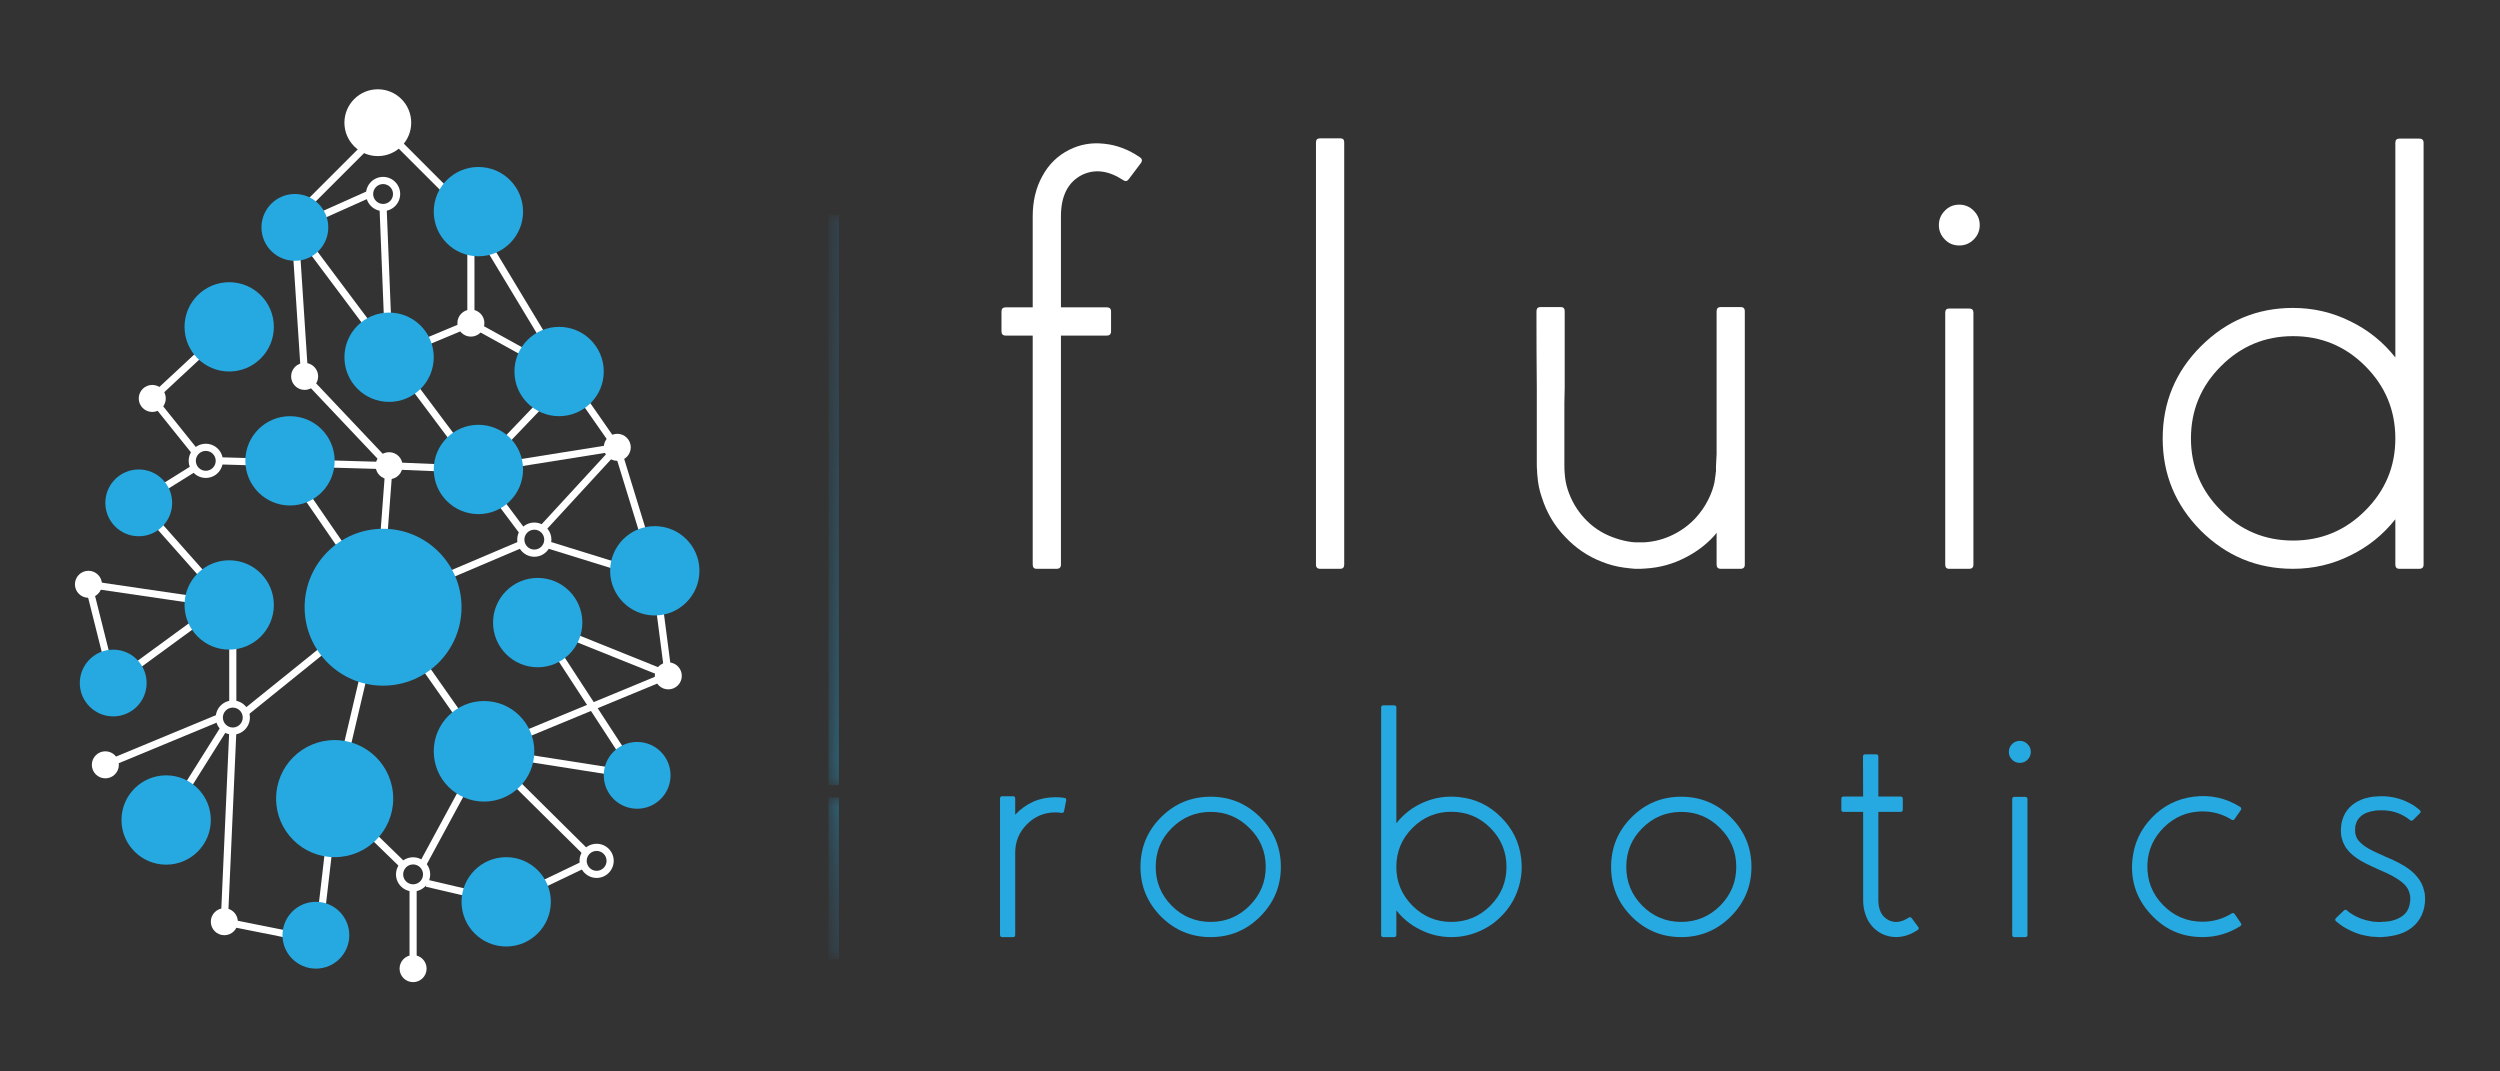 <?xml version="1.0" encoding="utf-8"?>
<!-- Generator: Adobe Illustrator 16.0.0, SVG Export Plug-In . SVG Version: 6.00 Build 0)  -->
<!DOCTYPE svg PUBLIC "-//W3C//DTD SVG 1.1//EN" "http://www.w3.org/Graphics/SVG/1.1/DTD/svg11.dtd">
<svg version="1.1" id="Layer_1" xmlns="http://www.w3.org/2000/svg" xmlns:xlink="http://www.w3.org/1999/xlink" x="0px" y="0px"
	 width="140px" height="60px" viewBox="0 0 140 60" enable-background="new 0 0 140 60" xml:space="preserve">
<rect x="0" y="0" width="140" height="60" fill="#333333" stroke="none"/>
<g>
	<path fill="#26A9E0" d="M59.606,44.681c0.083,0.014,0.117,0.067,0.099,0.151l-0.117,0.588c-0.02,0.079-0.067,0.113-0.145,0.103
		c-0.111-0.021-0.222-0.029-0.336-0.029c-0.623,0-1.153,0.222-1.595,0.662c-0.44,0.44-0.661,0.972-0.661,1.595v4.599
		c0,0.087-0.038,0.13-0.116,0.13h-0.607c-0.084,0-0.127-0.043-0.127-0.13v-7.633c0-0.088,0.043-0.126,0.127-0.126h0.607
		c0.078,0,0.116,0.038,0.116,0.126v0.906c0.616-0.652,1.368-0.979,2.256-0.979C59.276,44.643,59.444,44.654,59.606,44.681"/>
	<path fill="#26A9E0" d="M65.018,51.327c-0.767-0.775-1.151-1.701-1.151-2.781c0-1.087,0.384-2.014,1.151-2.781
		c0.766-0.766,1.693-1.149,2.781-1.149c1.081,0,2.004,0.384,2.771,1.149c0.773,0.768,1.158,1.694,1.158,2.781
		c0,1.08-0.385,2.006-1.158,2.781c-0.767,0.765-1.69,1.151-2.771,1.151C66.711,52.479,65.784,52.092,65.018,51.327 M65.616,46.374
		c-0.598,0.596-0.896,1.32-0.896,2.172c0,0.847,0.299,1.568,0.896,2.176c0.605,0.603,1.333,0.905,2.184,0.905
		c0.844,0,1.569-0.303,2.173-0.905c0.605-0.607,0.908-1.329,0.908-2.176c0-0.852-0.303-1.576-0.908-2.172
		c-0.604-0.604-1.329-0.908-2.173-0.908C66.948,45.466,66.221,45.77,65.616,46.374"/>
	<path fill="#26A9E0" d="M81.699,44.635c0.904,0.089,1.689,0.46,2.346,1.114c0.658,0.65,1.041,1.428,1.143,2.335
		c0.066,0.579,0.012,1.145-0.172,1.692c-0.17,0.52-0.441,0.985-0.814,1.396c-0.367,0.411-0.801,0.727-1.297,0.952
		c-0.514,0.233-1.057,0.354-1.629,0.354c-0.611,0-1.186-0.138-1.732-0.412c-0.531-0.255-0.98-0.619-1.348-1.084v1.366
		c0,0.087-0.043,0.13-0.127,0.13h-0.598c-0.086,0-0.127-0.043-0.127-0.13V39.625c0-0.086,0.041-0.126,0.127-0.126h0.598
		c0.084,0,0.127,0.04,0.127,0.126v6.476c0.41-0.52,0.916-0.909,1.521-1.168C80.346,44.661,81.006,44.561,81.699,44.635
		 M81.275,51.627c0.85,0,1.58-0.303,2.182-0.905c0.605-0.607,0.906-1.329,0.906-2.176c0-0.852-0.301-1.576-0.906-2.185
		c-0.602-0.602-1.332-0.902-2.182-0.902c-0.846,0-1.572,0.301-2.174,0.902c-0.605,0.608-0.906,1.333-0.906,2.185
		c0,0.847,0.301,1.568,0.906,2.176C79.703,51.324,80.43,51.627,81.275,51.627"/>
	<path fill="#26A9E0" d="M91.371,51.327c-0.768-0.775-1.15-1.701-1.15-2.781c0-1.087,0.383-2.014,1.15-2.781
		c0.764-0.766,1.693-1.149,2.779-1.149c1.08,0,2.004,0.384,2.773,1.149c0.771,0.768,1.158,1.694,1.158,2.781
		c0,1.08-0.387,2.006-1.158,2.781c-0.77,0.765-1.693,1.151-2.773,1.151C93.064,52.479,92.135,52.092,91.371,51.327 M91.969,46.374
		c-0.598,0.596-0.898,1.32-0.898,2.172c0,0.847,0.301,1.568,0.898,2.176c0.604,0.603,1.33,0.905,2.182,0.905
		c0.846,0,1.57-0.303,2.176-0.905c0.602-0.607,0.904-1.329,0.904-2.176c0-0.852-0.303-1.576-0.904-2.172
		c-0.605-0.604-1.33-0.908-2.176-0.908C93.299,45.466,92.572,45.77,91.969,46.374"/>
	<path fill="#26A9E0" d="M107.418,51.905c0.055,0.071,0.043,0.13-0.029,0.174c-0.391,0.263-0.797,0.397-1.213,0.397
		c-0.283,0-0.549-0.064-0.797-0.188c-0.324-0.164-0.582-0.413-0.77-0.744c-0.18-0.34-0.273-0.722-0.273-1.15v-4.928h-1.094
		c-0.086,0-0.127-0.043-0.127-0.125v-0.608c0-0.085,0.041-0.127,0.127-0.127h1.094l-0.008-2.236c0-0.085,0.043-0.128,0.127-0.128
		h0.607c0.084,0,0.125,0.043,0.125,0.128v2.236h1.242c0.084,0,0.127,0.042,0.127,0.127v0.608c0,0.082-0.043,0.125-0.127,0.125
		h-1.242v4.928c0,0.562,0.191,0.938,0.572,1.133c0.346,0.173,0.719,0.128,1.121-0.136c0.074-0.044,0.131-0.036,0.174,0.025
		L107.418,51.905z"/>
	<path fill="#26A9E0" d="M113.545,42.541c-0.119,0.121-0.266,0.18-0.434,0.18c-0.176,0-0.32-0.059-0.436-0.18
		c-0.119-0.121-0.18-0.266-0.18-0.436c0-0.168,0.061-0.313,0.18-0.433c0.115-0.122,0.26-0.183,0.436-0.183
		c0.168,0,0.314,0.061,0.434,0.183c0.121,0.12,0.18,0.265,0.18,0.433C113.725,42.275,113.666,42.42,113.545,42.541 M112.803,52.479
		c-0.078,0-0.119-0.043-0.119-0.13v-7.597c0-0.084,0.041-0.127,0.119-0.127h0.607c0.084,0,0.127,0.043,0.127,0.127v7.597
		c0,0.087-0.043,0.13-0.127,0.13H112.803z"/>
	<path fill="#26A9E0" d="M120.434,51.191c-0.789-0.858-1.131-1.868-1.021-3.033c0.086-0.913,0.449-1.705,1.098-2.376
		c0.643-0.663,1.42-1.052,2.326-1.167c0.941-0.12,1.811,0.07,2.609,0.571c0.072,0.048,0.082,0.107,0.037,0.183l-0.346,0.497
		c-0.045,0.064-0.1,0.079-0.172,0.035c-0.514-0.322-1.08-0.475-1.695-0.462c-0.809,0.02-1.504,0.315-2.092,0.897
		c-0.586,0.58-0.895,1.272-0.924,2.082c-0.029,0.878,0.262,1.628,0.869,2.258c0.611,0.625,1.35,0.94,2.219,0.94
		c0.594,0,1.137-0.155,1.633-0.463c0.063-0.042,0.121-0.029,0.172,0.037l0.336,0.498c0.051,0.07,0.041,0.133-0.037,0.181
		c-0.643,0.404-1.34,0.608-2.104,0.608C122.186,52.479,121.215,52.049,120.434,51.191"/>
	<path fill="#26A9E0" d="M135.133,45.92c-0.057,0.049-0.113,0.051-0.172,0.009c-0.055-0.05-0.113-0.091-0.172-0.128
		c-0.072-0.052-0.146-0.099-0.219-0.135c-0.205-0.11-0.42-0.188-0.641-0.236c-0.17-0.03-0.313-0.047-0.428-0.053h-0.117h-0.117
		c-0.045,0-0.09,0.003-0.135,0.008h-0.057l-0.057,0.01c-0.189,0.023-0.352,0.064-0.48,0.116c-0.16,0.063-0.289,0.147-0.387,0.254
		c-0.109,0.103-0.186,0.239-0.225,0.397l-0.021,0.063l-0.008,0.066c-0.006,0.06-0.008,0.104-0.008,0.136l-0.01,0.071V46.48v0.011
		l0.01,0.027v0.044v0.082l0.016,0.055c0,0.012,0.004,0.028,0.012,0.044l0.016,0.064l0.02,0.056l0.027,0.054l0.025,0.053l0.037,0.055
		l0.045,0.054l0.047,0.056c0.115,0.126,0.275,0.25,0.48,0.372c0.156,0.089,0.367,0.196,0.635,0.315l0.088,0.038l0.102,0.045
		l0.172,0.083l0.344,0.143c0.285,0.133,0.521,0.262,0.715,0.38c0.279,0.175,0.502,0.364,0.672,0.571
		c0.217,0.248,0.354,0.525,0.416,0.833l0.027,0.118c0.008,0.048,0.01,0.087,0.01,0.117l0.008,0.107v0.063v0.037v0.029v0.042v0.047
		c-0.006,0.035-0.008,0.068-0.008,0.099l-0.021,0.118l-0.016,0.118c-0.063,0.302-0.182,0.572-0.365,0.807
		c-0.172,0.222-0.389,0.4-0.648,0.534c-0.207,0.108-0.441,0.189-0.707,0.243c-0.256,0.049-0.475,0.076-0.664,0.084h-0.08h-0.035
		h-0.037h-0.018l-0.137-0.01c-0.035,0-0.084-0.005-0.145-0.01h-0.08l-0.072-0.011c-0.172-0.022-0.354-0.059-0.553-0.107
		c-0.289-0.086-0.568-0.204-0.836-0.354c-0.125-0.067-0.238-0.139-0.342-0.218c-0.08-0.059-0.152-0.116-0.217-0.172
		c-0.066-0.06-0.066-0.121,0-0.191l0.434-0.414c0.055-0.054,0.111-0.061,0.174-0.01c0.039,0.042,0.09,0.082,0.145,0.118
		c0.07,0.054,0.148,0.104,0.236,0.152c0.203,0.115,0.414,0.204,0.633,0.264c0.154,0.042,0.293,0.071,0.416,0.091l0.055,0.01h0.053
		c0.043,0.005,0.086,0.01,0.127,0.01l0.135,0.008h0.021h0.035l0.063-0.008c0.141,0,0.313-0.018,0.516-0.045
		c0.193-0.044,0.357-0.102,0.49-0.176c0.326-0.16,0.521-0.419,0.588-0.769l0.008-0.063l0.012-0.053
		c0.006-0.021,0.01-0.046,0.01-0.084v-0.044v-0.046l0.008-0.027v-0.008v-0.011v0.019l-0.008-0.034v-0.065
		c0-0.018-0.004-0.041-0.01-0.071l-0.012-0.063c-0.035-0.178-0.115-0.335-0.232-0.48c-0.207-0.242-0.574-0.486-1.105-0.734
		l-0.354-0.153l-0.172-0.081l-0.074-0.037l-0.09-0.036c-0.295-0.133-0.533-0.254-0.715-0.36c-0.277-0.166-0.504-0.344-0.682-0.536
		c-0.021-0.024-0.045-0.054-0.07-0.091l-0.074-0.089c-0.053-0.087-0.092-0.154-0.115-0.211l-0.055-0.108
		c-0.016-0.042-0.031-0.078-0.037-0.106c-0.029-0.098-0.053-0.179-0.064-0.245l-0.016-0.126v-0.083l-0.008-0.046v-0.026v-0.01
		v-0.027v-0.008l0.008-0.109c0-0.055,0.006-0.125,0.016-0.209l0.02-0.106l0.027-0.11c0.08-0.296,0.219-0.547,0.424-0.751
		c0.182-0.182,0.408-0.327,0.67-0.435c0.195-0.076,0.418-0.128,0.672-0.165h0.09l0.082-0.009c0.061-0.005,0.109-0.007,0.145-0.007
		h0.146h0.152c0.158,0.003,0.344,0.029,0.551,0.071c0.299,0.066,0.582,0.171,0.854,0.317c0.104,0.053,0.199,0.11,0.291,0.172
		c0.066,0.048,0.131,0.1,0.199,0.153c0.018,0.012,0.043,0.032,0.072,0.065c0.066,0.058,0.066,0.119,0,0.178L135.133,45.92z"/>
	<defs>
		<filter id="Adobe_OpacityMaskFilter" filterUnits="userSpaceOnUse" x="46.394" y="12.037" width="0.59" height="31.926">
			<feColorMatrix  type="matrix" values="1 0 0 0 0  0 1 0 0 0  0 0 1 0 0  0 0 0 1 0"/>
		</filter>
	</defs>
	<mask maskUnits="userSpaceOnUse" x="46.394" y="12.037" width="0.59" height="31.926" id="SVGID_1_">
		<g filter="url(#Adobe_OpacityMaskFilter)">
			
				<linearGradient id="SVGID_2_" gradientUnits="userSpaceOnUse" x1="-59.413" y1="106.898" x2="-58.584" y2="106.898" gradientTransform="matrix(0 -38.508 -38.508 0 4163.125 -2243.898)">
				<stop  offset="0" style="stop-color:#FFFFFF"/>
				<stop  offset="0.027" style="stop-color:#F3F3F3"/>
				<stop  offset="0.187" style="stop-color:#B4B4B4"/>
				<stop  offset="0.344" style="stop-color:#7D7D7D"/>
				<stop  offset="0.495" style="stop-color:#505050"/>
				<stop  offset="0.64" style="stop-color:#2D2D2D"/>
				<stop  offset="0.776" style="stop-color:#141414"/>
				<stop  offset="0.899" style="stop-color:#050505"/>
				<stop  offset="1" style="stop-color:#000000"/>
			</linearGradient>
			<rect x="46.394" y="12.037" fill="url(#SVGID_2_)" width="0.59" height="31.926"/>
		</g>
	</mask>
	
		<linearGradient id="SVGID_3_" gradientUnits="userSpaceOnUse" x1="-59.413" y1="106.898" x2="-58.584" y2="106.898" gradientTransform="matrix(0 -38.508 -38.508 0 4163.125 -2243.898)">
		<stop  offset="0" style="stop-color:#26A9E0"/>
		<stop  offset="0.165" style="stop-color:#2A94C4"/>
		<stop  offset="0.402" style="stop-color:#2F7BA1"/>
		<stop  offset="0.628" style="stop-color:#326988"/>
		<stop  offset="0.833" style="stop-color:#345E79"/>
		<stop  offset="1" style="stop-color:#355A74"/>
	</linearGradient>
	<rect x="46.394" y="12.037" mask="url(#SVGID_1_)" fill="url(#SVGID_3_)" width="0.59" height="31.926"/>
	<rect x="46.394" y="12.037" fill="none" width="0.59" height="31.926"/>
	<defs>
		<filter id="Adobe_OpacityMaskFilter_1_" filterUnits="userSpaceOnUse" x="46.394" y="44.664" width="0.59" height="9.055">
			<feColorMatrix  type="matrix" values="1 0 0 0 0  0 1 0 0 0  0 0 1 0 0  0 0 0 1 0"/>
		</filter>
	</defs>
	<mask maskUnits="userSpaceOnUse" x="46.394" y="44.664" width="0.59" height="9.055" id="SVGID_4_">
		<g filter="url(#Adobe_OpacityMaskFilter_1_)">
			
				<linearGradient id="SVGID_5_" gradientUnits="userSpaceOnUse" x1="-59.009" y1="106.643" x2="-58.18" y2="106.643" gradientTransform="matrix(0 -10.923 -10.923 0 1211.523 -590.836)">
				<stop  offset="0" style="stop-color:#000000"/>
				<stop  offset="0.101" style="stop-color:#050505"/>
				<stop  offset="0.224" style="stop-color:#141414"/>
				<stop  offset="0.36" style="stop-color:#2D2D2D"/>
				<stop  offset="0.505" style="stop-color:#505050"/>
				<stop  offset="0.656" style="stop-color:#7D7D7D"/>
				<stop  offset="0.813" style="stop-color:#B4B4B4"/>
				<stop  offset="0.973" style="stop-color:#F3F3F3"/>
				<stop  offset="1" style="stop-color:#FFFFFF"/>
			</linearGradient>
			<rect x="46.394" y="44.664" fill="url(#SVGID_5_)" width="0.59" height="9.055"/>
		</g>
	</mask>
	
		<linearGradient id="SVGID_6_" gradientUnits="userSpaceOnUse" x1="-59.009" y1="106.643" x2="-58.18" y2="106.643" gradientTransform="matrix(0 -10.923 -10.923 0 1211.523 -590.836)">
		<stop  offset="0" style="stop-color:#355A74"/>
		<stop  offset="0.167" style="stop-color:#345E79"/>
		<stop  offset="0.372" style="stop-color:#326988"/>
		<stop  offset="0.598" style="stop-color:#2F7BA1"/>
		<stop  offset="0.835" style="stop-color:#2A94C4"/>
		<stop  offset="1" style="stop-color:#26A9E0"/>
	</linearGradient>
	<rect x="46.394" y="44.664" mask="url(#SVGID_4_)" fill="url(#SVGID_6_)" width="0.59" height="9.055"/>
	<rect x="46.394" y="44.664" fill="none" width="0.59" height="9.055"/>
	<path fill="#FFFFFF" d="M56.32,18.792c-0.158,0-0.237-0.08-0.237-0.236v-1.11c0-0.157,0.079-0.235,0.237-0.235h5.664
		c0.156,0,0.235,0.078,0.235,0.235v1.11c0,0.156-0.079,0.236-0.235,0.236H56.32z M58.05,31.853c-0.144,0-0.218-0.079-0.218-0.235
		v-19.5c0-0.853,0.179-1.604,0.538-2.253c0.358-0.662,0.862-1.154,1.513-1.479c0.606-0.302,1.255-0.416,1.95-0.336
		c0.695,0.067,1.361,0.32,2,0.756c0.135,0.089,0.151,0.201,0.05,0.335l-0.672,0.892c-0.089,0.124-0.196,0.141-0.318,0.05
		c-0.819-0.537-1.587-0.632-2.304-0.286c-0.786,0.403-1.176,1.176-1.176,2.32v19.5c0,0.156-0.081,0.235-0.236,0.235H58.05z"/>
	<path fill="#FFFFFF" d="M73.93,31.853c-0.156,0-0.236-0.079-0.236-0.235V7.965c0-0.146,0.08-0.218,0.236-0.218h1.127
		c0.145,0,0.219,0.072,0.219,0.218v23.652c0,0.156-0.074,0.235-0.219,0.235H73.93z"/>
	<path fill="#FFFFFF" d="M97.475,17.194c0.154,0,0.234,0.078,0.234,0.236v14.188c0,0.156-0.08,0.235-0.234,0.235h-1.109
		c-0.158,0-0.236-0.079-0.236-0.235v-1.783l-0.066,0.085l-0.068,0.083c-0.459,0.505-1.004,0.914-1.631,1.229
		c-0.695,0.357-1.434,0.561-2.219,0.605l-0.285,0.017h-0.102h-0.068h-0.133l-0.32-0.032l-0.301-0.036
		c-0.416-0.057-0.82-0.162-1.211-0.318c-0.797-0.304-1.49-0.774-2.086-1.412c-0.594-0.616-1.025-1.345-1.293-2.186
		c-0.135-0.381-0.221-0.79-0.252-1.227c-0.012-0.09-0.018-0.191-0.018-0.303c-0.012-0.09-0.016-0.186-0.016-0.287v-0.537v-2v-0.942
		v-0.856c-0.014-1.491-0.018-2.729-0.018-3.715V17.43c0-0.158,0.078-0.236,0.236-0.236h1.123c0.148,0,0.221,0.078,0.221,0.236v0.571
		v3.715c0,0.246-0.006,0.532-0.018,0.856v0.472v0.471v2v0.537c0,0.179,0.006,0.331,0.018,0.454c0.021,0.325,0.078,0.627,0.168,0.908
		c0.201,0.615,0.516,1.154,0.941,1.613c0.436,0.472,0.951,0.819,1.545,1.044c0.281,0.11,0.578,0.195,0.893,0.252l0.219,0.033
		l0.217,0.016h0.236h0.219c0.584-0.033,1.133-0.179,1.648-0.437c0.469-0.234,0.879-0.538,1.227-0.908
		c0.301-0.323,0.549-0.684,0.74-1.075c0.156-0.313,0.268-0.627,0.334-0.941c0.023-0.123,0.041-0.247,0.053-0.37
		c0.01-0.045,0.016-0.096,0.016-0.151l0.016-0.101v-0.27l0.035-0.688V17.43c0-0.158,0.078-0.236,0.236-0.236H97.475z"/>
	<path fill="#FFFFFF" d="M110.527,13.412c-0.223,0.224-0.49,0.335-0.805,0.335c-0.326,0-0.596-0.111-0.809-0.335
		c-0.223-0.224-0.336-0.493-0.336-0.807c0-0.313,0.113-0.583,0.336-0.807c0.213-0.224,0.482-0.337,0.809-0.337
		c0.314,0,0.582,0.113,0.805,0.337c0.227,0.225,0.338,0.494,0.338,0.807C110.865,12.918,110.754,13.188,110.527,13.412
		 M109.15,31.853c-0.146,0-0.217-0.079-0.217-0.235V17.513c0-0.157,0.07-0.235,0.217-0.235h1.125c0.16,0,0.236,0.078,0.236,0.235
		v14.104c0,0.156-0.076,0.235-0.236,0.235H109.15z"/>
	<path fill="#FFFFFF" d="M135.721,31.616c0,0.157-0.078,0.236-0.234,0.236h-1.127c-0.146,0-0.221-0.079-0.221-0.236v-2.538
		c-0.682,0.863-1.518,1.536-2.504,2.019c-1.008,0.503-2.084,0.756-3.225,0.756c-2.01,0-3.727-0.711-5.164-2.136
		c-1.422-1.434-2.135-3.155-2.135-5.16c0-2.017,0.713-3.737,2.135-5.161c1.438-1.435,3.154-2.152,5.164-2.152
		c1.141,0,2.217,0.252,3.225,0.756c0.986,0.482,1.822,1.154,2.504,2.018V7.998c0-0.156,0.074-0.235,0.221-0.235h1.127
		c0.156,0,0.234,0.079,0.234,0.235V31.616z M128.41,30.271c1.578,0,2.93-0.559,4.047-1.682c1.121-1.12,1.682-2.464,1.682-4.033
		c0-1.581-0.561-2.931-1.682-4.052c-1.117-1.121-2.469-1.68-4.047-1.68c-1.57,0-2.916,0.559-4.035,1.68
		c-1.121,1.121-1.682,2.472-1.682,4.052c0,1.568,0.561,2.913,1.682,4.033C125.494,29.712,126.84,30.271,128.41,30.271"/>
	<polygon fill="#FFFFFF" points="28.368,50.713 23.844,49.656 23.935,49.268 28.323,50.291 32.598,48.24 32.771,48.602 	"/>
	
		<rect x="25.183" y="41.635" transform="matrix(0.879 0.476 -0.476 0.879 24.614 -6.628)" fill="#FFFFFF" width="0.4" height="7.223"/>
	
		<rect x="17.99" y="46.371" transform="matrix(0.717 0.697 -0.697 0.717 38.295 -1.214)" fill="#FFFFFF" width="5.305" height="0.401"/>
	<polygon fill="#FFFFFF" points="13.864,40.056 13.613,39.745 21.124,33.693 29.086,30.309 29.243,30.676 21.307,34.051 	"/>
	<rect x="12.837" y="34.005" fill="#FFFFFF" width="0.399" height="5.421"/>
	<polygon fill="#FFFFFF" points="27.034,42.319 21.289,34.119 15.654,25.919 15.983,25.693 21.617,33.891 27.177,41.829 
		37.348,37.622 37.501,37.992 	"/>
	<polygon fill="#FFFFFF" points="6.219,38.586 4.687,32.48 12.322,33.6 7.464,28.116 10.662,26.119 10.874,26.459 8.077,28.206 
		13.348,34.155 5.221,32.962 6.462,37.912 11.688,34.094 11.923,34.418 	"/>
	<polygon fill="#FFFFFF" points="26.782,26.49 21.78,26.28 12.275,26.007 12.287,25.606 21.794,25.879 26.8,26.09 	"/>
	<polygon fill="#FFFFFF" points="10.787,25.448 8.254,22.293 12.699,18.158 12.971,18.45 8.8,22.333 11.099,25.199 	"/>
	<polygon fill="#FFFFFF" points="21.6,20.302 21.253,11.628 21.652,11.612 21.977,19.711 26.293,17.908 26.447,18.277 	"/>
	
		<rect x="30.486" y="31.227" transform="matrix(0.955 0.296 -0.296 0.955 10.806 -8.549)" fill="#FFFFFF" width="6.324" height="0.401"/>
	<polygon fill="#FFFFFF" points="17.99,52.904 12.354,51.777 12.838,40.932 13.237,40.948 12.769,51.454 17.642,52.429 
		18.542,44.698 20.963,34.421 21.583,26.152 16.865,21.163 16.313,12.747 16.713,12.721 17.254,20.993 21.995,26.007 21.357,34.481 
		18.936,44.768 	"/>
	
		<rect x="10.734" y="40.297" transform="matrix(0.847 0.532 -0.532 0.847 24.728 0.824)" fill="#FFFFFF" width="0.398" height="6.094"/>
	<polygon fill="#FFFFFF" points="30.517,29.747 30.222,29.475 34.029,25.338 26.235,26.581 31.449,21.128 26.17,18.21 26.17,11.62 
		26.57,11.62 26.57,17.975 32.098,21.028 27.345,25.999 35.104,24.761 	"/>
	<polygon fill="#FFFFFF" points="29.131,29.922 16.202,12.654 20.614,10.681 20.777,11.045 16.823,12.814 29.451,29.682 	"/>
	<polygon fill="#FFFFFF" points="32.682,47.873 26.526,41.78 35.268,43.151 29.597,34.443 37.182,37.495 36.469,31.991 
		34.363,25.139 31.418,20.918 26.096,12.091 21.484,7.479 17.201,11.761 16.918,11.479 21.484,6.913 26.426,11.863 31.754,20.702 
		34.737,24.992 36.859,31.907 37.667,38.12 30.625,35.288 36.093,43.688 27.687,42.366 32.963,47.59 	"/>
	<path fill="#26A9E0" d="M18.384,12.734c0,1.032-0.838,1.871-1.871,1.871c-1.032,0-1.871-0.838-1.871-1.871
		c0-1.034,0.838-1.871,1.871-1.871C17.545,10.863,18.384,11.701,18.384,12.734"/>
	<path fill="#FFFFFF" d="M23.028,6.871c0,1.033-0.837,1.87-1.87,1.87c-1.033,0-1.871-0.836-1.871-1.87
		C19.288,5.838,20.125,5,21.158,5C22.191,5,23.028,5.838,23.028,6.871"/>
	<path fill="#26A9E0" d="M29.292,11.852c0,1.38-1.121,2.5-2.501,2.5c-1.381,0-2.501-1.12-2.501-2.5c0-1.382,1.12-2.501,2.501-2.501
		C28.171,9.35,29.292,10.47,29.292,11.852"/>
	<path fill="#26A9E0" d="M33.811,20.804c0,1.381-1.12,2.502-2.502,2.502c-1.38,0-2.501-1.121-2.501-2.502s1.121-2.5,2.501-2.5
		C32.69,18.304,33.811,19.423,33.811,20.804"/>
	<path fill="#26A9E0" d="M39.169,31.964c0,1.381-1.121,2.502-2.501,2.502c-1.381,0-2.5-1.121-2.5-2.502s1.119-2.5,2.5-2.5
		C38.049,29.463,39.169,30.583,39.169,31.964"/>
	<path fill="#26A9E0" d="M32.612,34.866c0,1.379-1.12,2.501-2.501,2.501c-1.381,0-2.5-1.122-2.5-2.501
		c0-1.382,1.119-2.503,2.5-2.503C31.492,32.363,32.612,33.484,32.612,34.866"/>
	<path fill="#26A9E0" d="M30.847,50.501c0,1.382-1.12,2.503-2.501,2.503c-1.381,0-2.5-1.121-2.5-2.503c0-1.381,1.119-2.5,2.5-2.5
		C29.727,48.001,30.847,49.12,30.847,50.501"/>
	<path fill="#26A9E0" d="M11.806,45.92c0,1.382-1.12,2.501-2.502,2.501c-1.38,0-2.501-1.119-2.501-2.501
		c0-1.381,1.121-2.501,2.501-2.501C10.686,43.419,11.806,44.539,11.806,45.92"/>
	<path fill="#26A9E0" d="M15.336,33.878c0,1.381-1.12,2.502-2.501,2.502c-1.38,0-2.501-1.121-2.501-2.502
		c0-1.382,1.121-2.502,2.501-2.502C14.216,31.376,15.336,32.496,15.336,33.878"/>
	<path fill="#26A9E0" d="M18.741,25.807c0,1.38-1.12,2.5-2.501,2.5s-2.501-1.12-2.501-2.5c0-1.381,1.119-2.501,2.501-2.501
		S18.741,24.426,18.741,25.807"/>
	<path fill="#26A9E0" d="M24.29,20.006c0,1.38-1.12,2.5-2.502,2.5c-1.38,0-2.5-1.12-2.5-2.5c0-1.381,1.12-2.502,2.5-2.502
		C23.17,17.503,24.29,18.625,24.29,20.006"/>
	<path fill="#26A9E0" d="M29.292,26.29c0,1.381-1.121,2.501-2.501,2.501c-1.381,0-2.501-1.121-2.501-2.501
		c0-1.381,1.12-2.501,2.501-2.501C28.171,23.789,29.292,24.909,29.292,26.29"/>
	<path fill="#26A9E0" d="M15.336,18.304c0,1.381-1.12,2.5-2.501,2.5c-1.38,0-2.501-1.119-2.501-2.5s1.121-2.5,2.501-2.5
		C14.216,15.803,15.336,16.922,15.336,18.304"/>
	<path fill="#26A9E0" d="M29.922,42.073c0,1.556-1.261,2.816-2.816,2.816s-2.816-1.261-2.816-2.816c0-1.555,1.261-2.816,2.816-2.816
		S29.922,40.519,29.922,42.073"/>
	<path fill="#26A9E0" d="M22.02,44.722c0,1.811-1.468,3.279-3.279,3.279c-1.811,0-3.279-1.469-3.279-3.279
		c0-1.813,1.468-3.278,3.279-3.278C20.551,41.443,22.02,42.909,22.02,44.722"/>
	<path fill="#26A9E0" d="M25.846,34.005c0,2.427-1.968,4.393-4.394,4.393s-4.393-1.966-4.393-4.393c0-2.428,1.966-4.394,4.393-4.394
		S25.846,31.577,25.846,34.005"/>
	<path fill="#26A9E0" d="M9.641,28.16c0,1.034-0.838,1.87-1.871,1.87c-1.032,0-1.871-0.836-1.871-1.87
		c0-1.033,0.838-1.87,1.871-1.87C8.803,26.29,9.641,27.127,9.641,28.16"/>
	<path fill="#26A9E0" d="M37.551,43.419c0,1.031-0.838,1.87-1.87,1.87c-1.034,0-1.871-0.839-1.871-1.87
		c0-1.033,0.836-1.87,1.871-1.87C36.713,41.549,37.551,42.386,37.551,43.419"/>
	<path fill="#26A9E0" d="M19.561,52.372c0,1.032-0.837,1.871-1.871,1.871c-1.033,0-1.871-0.839-1.871-1.871s0.837-1.871,1.871-1.871
		C18.724,50.501,19.561,51.34,19.561,52.372"/>
	<path fill="#26A9E0" d="M8.211,38.25c0,1.031-0.837,1.868-1.871,1.868c-1.032,0-1.871-0.837-1.871-1.868
		c0-1.033,0.839-1.87,1.871-1.87C7.374,36.38,8.211,37.217,8.211,38.25"/>
	<path fill="#FFFFFF" d="M27.127,18.093c0,0.418-0.339,0.758-0.757,0.758c-0.417,0-0.756-0.34-0.756-0.758
		c0-0.417,0.338-0.756,0.756-0.756C26.788,17.336,27.127,17.676,27.127,18.093"/>
	<path fill="#FFFFFF" d="M22.545,26.08c0,0.418-0.338,0.757-0.757,0.757c-0.417,0-0.756-0.339-0.756-0.757
		c0-0.417,0.339-0.757,0.756-0.757C22.207,25.323,22.545,25.662,22.545,26.08"/>
	<path fill="#FFFFFF" d="M29.922,31.178c-0.528,0-0.957-0.431-0.957-0.958s0.429-0.957,0.957-0.957c0.527,0,0.956,0.429,0.956,0.957
		S30.45,31.178,29.922,31.178 M29.922,29.663c-0.308,0-0.557,0.25-0.557,0.557c0,0.306,0.25,0.556,0.557,0.556
		c0.307,0,0.556-0.25,0.556-0.556C30.479,29.912,30.229,29.663,29.922,29.663"/>
	<path fill="#FFFFFF" d="M21.453,11.82c-0.528,0-0.957-0.428-0.957-0.957c0-0.527,0.429-0.957,0.957-0.957
		c0.527,0,0.957,0.429,0.957,0.957C22.409,11.392,21.98,11.82,21.453,11.82 M21.453,10.307c-0.307,0-0.557,0.25-0.557,0.557
		c0,0.307,0.25,0.557,0.557,0.557c0.308,0,0.556-0.25,0.556-0.557C22.009,10.556,21.76,10.307,21.453,10.307"/>
	<path fill="#FFFFFF" d="M11.524,26.764c-0.527,0-0.957-0.429-0.957-0.958c0-0.527,0.429-0.956,0.957-0.956s0.957,0.429,0.957,0.956
		C12.481,26.334,12.052,26.764,11.524,26.764 M11.524,25.25c-0.308,0-0.557,0.25-0.557,0.557c0,0.308,0.25,0.557,0.557,0.557
		c0.307,0,0.556-0.25,0.556-0.557C12.081,25.5,11.832,25.25,11.524,25.25"/>
	<path fill="#FFFFFF" d="M17.816,21.077c0,0.418-0.339,0.758-0.757,0.758s-0.756-0.34-0.756-0.758c0-0.417,0.338-0.756,0.756-0.756
		S17.816,20.661,17.816,21.077"/>
	<path fill="#FFFFFF" d="M9.284,22.313c0,0.417-0.338,0.757-0.757,0.757c-0.418,0-0.757-0.34-0.757-0.757
		c0-0.418,0.339-0.757,0.757-0.757C8.945,21.556,9.284,21.895,9.284,22.313"/>
	<path fill="#FFFFFF" d="M5.71,32.721c0,0.419-0.339,0.756-0.757,0.756c-0.417,0-0.757-0.337-0.757-0.756
		c0-0.418,0.339-0.757,0.757-0.757C5.372,31.964,5.71,32.303,5.71,32.721"/>
	<path fill="#FFFFFF" d="M6.656,42.831c0,0.418-0.339,0.756-0.757,0.756s-0.756-0.338-0.756-0.756c0-0.419,0.339-0.758,0.756-0.758
		S6.656,42.412,6.656,42.831"/>
	<path fill="#FFFFFF" d="M13.319,51.615c0,0.418-0.339,0.757-0.757,0.757s-0.756-0.339-0.756-0.757s0.339-0.756,0.756-0.756
		S13.319,51.197,13.319,51.615"/>
	<path fill="#FFFFFF" d="M23.89,54.243c0,0.418-0.339,0.757-0.756,0.757c-0.419,0-0.758-0.339-0.758-0.757
		c0-0.419,0.339-0.759,0.758-0.759C23.551,53.484,23.89,53.824,23.89,54.243"/>
	<path fill="#FFFFFF" d="M35.323,25.05c0,0.418-0.339,0.756-0.756,0.756c-0.418,0-0.756-0.338-0.756-0.756s0.337-0.757,0.756-0.757
		C34.984,24.293,35.323,24.632,35.323,25.05"/>
	<path fill="#FFFFFF" d="M38.181,37.849c0,0.418-0.339,0.756-0.757,0.756c-0.417,0-0.756-0.338-0.756-0.756
		c0-0.42,0.338-0.757,0.756-0.757C37.842,37.092,38.181,37.429,38.181,37.849"/>
	<path fill="#FFFFFF" d="M13.038,41.139c-0.527,0-0.957-0.429-0.957-0.957c0-0.527,0.429-0.955,0.957-0.955s0.956,0.428,0.956,0.955
		C13.994,40.71,13.565,41.139,13.038,41.139 M13.038,39.626c-0.308,0-0.557,0.25-0.557,0.556c0,0.307,0.25,0.559,0.557,0.559
		c0.307,0,0.556-0.252,0.556-0.559C13.594,39.876,13.345,39.626,13.038,39.626"/>
	<path fill="#FFFFFF" d="M23.134,49.92c-0.528,0-0.958-0.429-0.958-0.953c0-0.528,0.429-0.959,0.958-0.959
		c0.527,0,0.956,0.431,0.956,0.959C24.09,49.491,23.661,49.92,23.134,49.92 M23.134,48.408c-0.308,0-0.557,0.249-0.557,0.559
		c0,0.306,0.249,0.555,0.557,0.555c0.307,0,0.556-0.249,0.556-0.555C23.69,48.657,23.441,48.408,23.134,48.408"/>
	<path fill="#FFFFFF" d="M33.411,49.164c-0.527,0-0.957-0.43-0.957-0.957c0-0.526,0.429-0.956,0.957-0.956
		c0.528,0,0.957,0.43,0.957,0.956C34.367,48.734,33.939,49.164,33.411,49.164 M33.411,47.651c-0.307,0-0.556,0.249-0.556,0.556
		c0,0.308,0.25,0.559,0.556,0.559s0.557-0.251,0.557-0.559C33.967,47.9,33.717,47.651,33.411,47.651"/>
	
		<rect x="8.89" y="38.052" transform="matrix(0.383 0.924 -0.924 0.383 43.954 17.216)" fill="#FFFFFF" width="0.402" height="6.909"/>
	<rect x="22.934" y="49.723" fill="#FFFFFF" width="0.399" height="4.521"/>
</g>
</svg>
